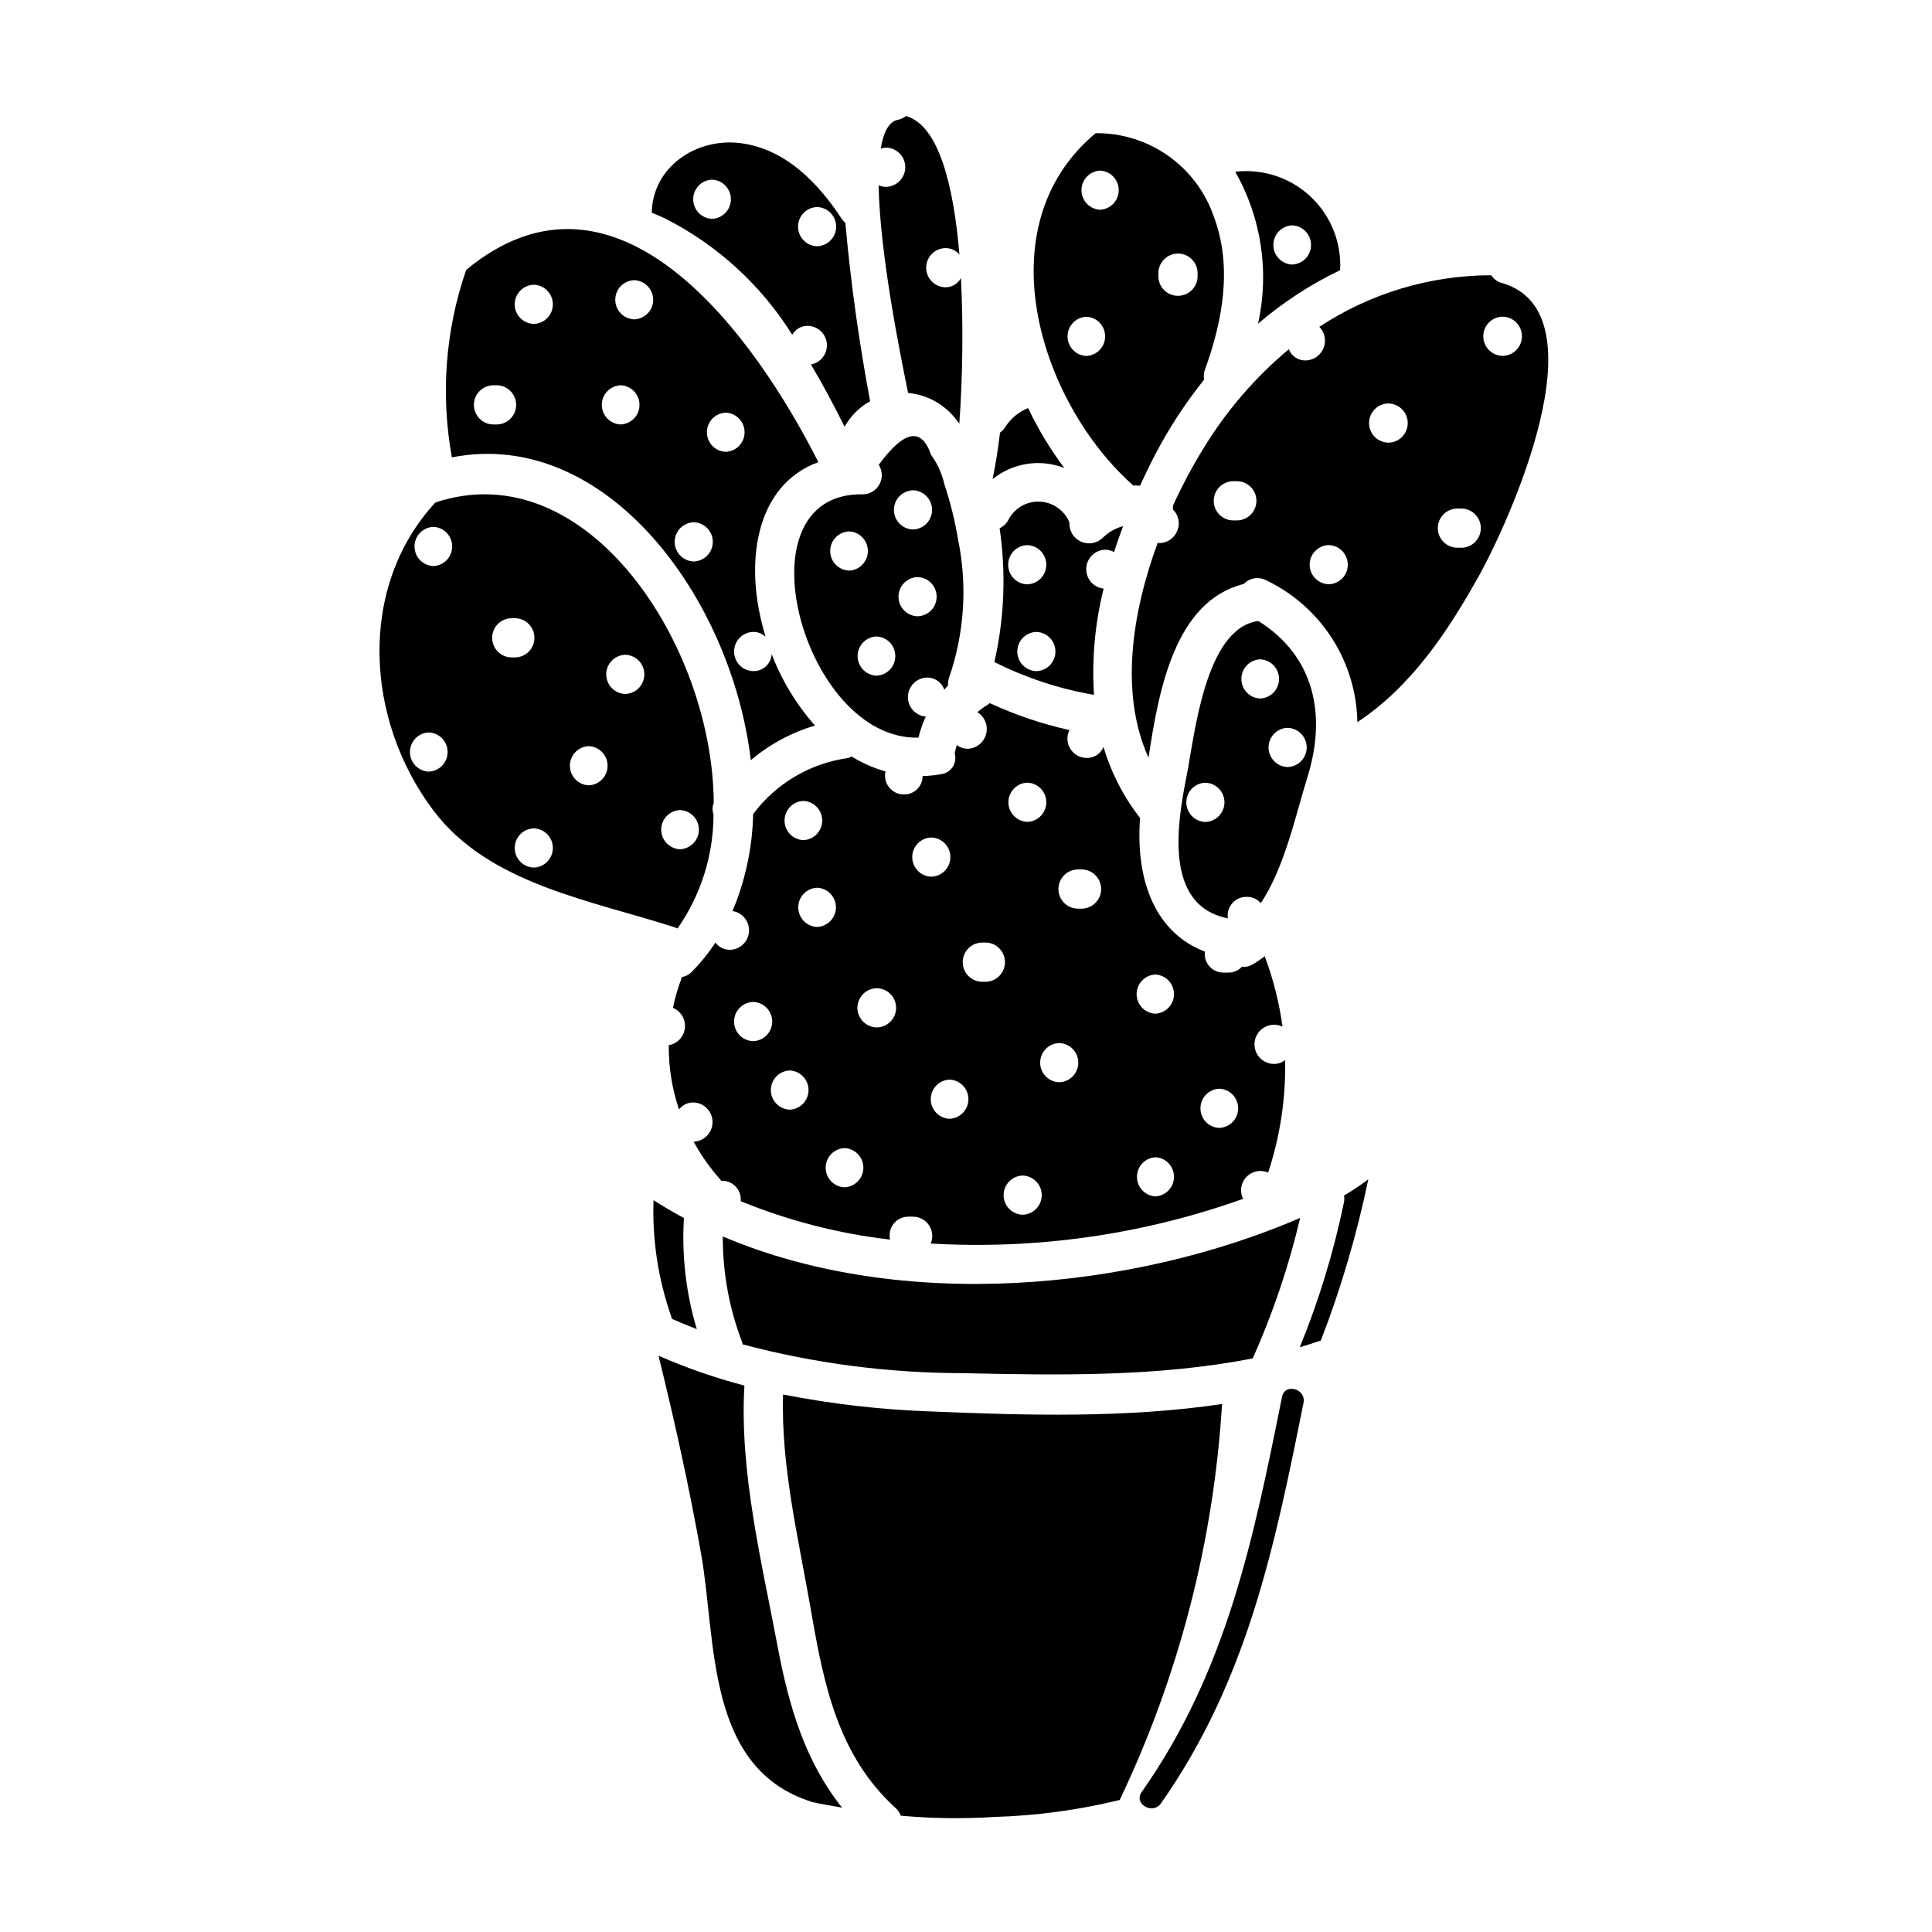 <?xml version="1.0" encoding="UTF-8"?>
<!-- Uploaded to: ICON Repo, www.svgrepo.com, Generator: ICON Repo Mixer Tools -->
<svg fill="#000000" width="800px" height="800px" version="1.1" viewBox="144 144 512 512" xmlns="http://www.w3.org/2000/svg">
 <g>
  <path d="m342.97 345.46c4.969-4.207 10.758-7.332 17.004-9.176-4.93-5.574-8.816-11.992-11.48-18.941-0.145 2.582-2.316 4.582-4.906 4.508-2.812-0.074-5.051-2.379-5.051-5.191 0-2.816 2.238-5.117 5.051-5.195 1.227-0.02 2.414 0.441 3.309 1.281-5.973-19.285-2.828-40.125 13.977-46.285-16.707-33.012-53.047-84.262-93.336-50.938-5.508 15.961-6.812 33.07-3.785 49.684 40.758-7.996 74.082 37.055 79.219 80.254zm-6.644-92.102c2.789 0.109 4.996 2.398 4.996 5.191 0 2.789-2.207 5.082-4.996 5.191-2.789-0.109-4.992-2.402-4.992-5.191 0-2.793 2.203-5.082 4.992-5.191zm-8.477 29.051c2.812 0.078 5.051 2.379 5.051 5.195 0 2.812-2.238 5.113-5.051 5.191-2.812-0.078-5.051-2.379-5.051-5.191 0-2.816 2.238-5.117 5.051-5.195zm-15.742-64.156h-0.004c2.789 0.109 4.996 2.398 4.996 5.191 0 2.789-2.207 5.082-4.996 5.191-2.812-0.078-5.051-2.383-5.047-5.199 0.004-2.812 2.242-5.113 5.055-5.188zm-3.629 27.848c2.789 0.109 4.996 2.398 4.996 5.191 0 2.789-2.207 5.082-4.996 5.191-2.785-0.109-4.992-2.402-4.992-5.191 0-2.793 2.207-5.082 4.992-5.191zm-23.016-26.645c2.812 0.078 5.051 2.379 5.051 5.195 0 2.812-2.238 5.113-5.051 5.191-2.812-0.078-5.055-2.379-5.055-5.191 0-2.816 2.242-5.117 5.055-5.195zm-10.879 26.645h1.211c2.789 0.109 4.992 2.398 4.992 5.191 0 2.789-2.203 5.082-4.992 5.191h-1.211c-2.789-0.109-4.992-2.402-4.992-5.191 0-2.793 2.203-5.082 4.992-5.191z"/>
  <path d="m474.34 381.68c1.441-0.051 2.832 0.559 3.777 1.652 6.367-9.445 9.355-23.805 12.312-33.195 5.285-16.781 1.828-32.312-12.949-41.57-14.168 1.844-16.926 30.523-18.992 40.934-2.449 12.352-6.297 34.488 10.914 37.867-0.227-1.434 0.195-2.894 1.145-3.992 0.953-1.094 2.34-1.715 3.793-1.695zm10.895-44.797c2.812 0.078 5.051 2.383 5.051 5.195s-2.238 5.117-5.051 5.195c-2.812-0.078-5.055-2.383-5.055-5.195s2.242-5.117 5.055-5.195zm-7.266-18.156c2.785 0.109 4.992 2.402 4.992 5.191 0 2.793-2.207 5.086-4.992 5.191-2.789-0.105-4.996-2.398-4.996-5.191 0-2.789 2.207-5.082 4.996-5.191zm-14.531 43.09c-2.812-0.078-5.051-2.383-5.051-5.195s2.238-5.117 5.051-5.191c2.812 0.074 5.055 2.379 5.055 5.191s-2.242 5.117-5.055 5.195z"/>
  <path d="m378.7 193.52c-0.637-0.016-1.266-0.148-1.852-0.395 0.293 18.004 5.727 44.816 7.805 55v0.004c4.816 0.449 9.254 2.805 12.332 6.535 0.441 0.516 0.832 1.086 1.246 1.629 0.906-12.848 1.055-25.742 0.438-38.609-0.824 1.559-2.469 2.508-4.231 2.449-2.789-0.105-4.992-2.398-4.992-5.191 0-2.789 2.203-5.082 4.992-5.191 1.469-0.051 2.883 0.582 3.816 1.719-1.52-18.344-5.512-34.359-14.168-36.711-0.617 0.492-1.348 0.832-2.125 0.984-2.438 0.496-3.856 3.34-4.562 7.641v-0.004c0.422-0.145 0.859-0.234 1.301-0.262 2.875 0 5.203 2.328 5.203 5.199 0 2.875-2.328 5.203-5.203 5.203z"/>
  <path d="m322.04 493.5c2.188 0.973 4.398 1.879 6.617 2.731-2.863-9.539-4.016-19.508-3.41-29.445-2.754-1.465-5.43-3.055-8.059-4.723-0.363 10.598 1.27 21.168 4.812 31.164 0.035 0.098 0.012 0.172 0.039 0.273z"/>
  <path d="m323.54 390.07c6.211-8.879 9.547-19.457 9.547-30.297-0.344-0.957-0.324-2.008 0.059-2.949-0.188-41.883-33.613-93.051-73.781-79.656-20.742 22.574-18.555 57.73-0.465 81.676 14.793 19.582 42.012 23.789 64.289 31.031 0.141 0.047 0.219 0.141 0.352 0.195zm-65.906-41.582c-2.789-0.109-4.992-2.402-4.992-5.191 0-2.793 2.203-5.082 4.992-5.191 2.789 0.109 4.992 2.398 4.992 5.191 0 2.789-2.203 5.082-4.992 5.191zm1.207-54.477v-0.004c-2.789-0.105-4.992-2.398-4.992-5.191 0-2.789 2.203-5.082 4.992-5.191 2.789 0.109 4.996 2.402 4.996 5.191 0 2.793-2.207 5.086-4.996 5.191zm20.582 13.832h1.211l0.004-0.004c2.785 0.109 4.992 2.402 4.992 5.191 0 2.793-2.207 5.086-4.992 5.191h-1.215c-2.789-0.105-4.992-2.398-4.992-5.191 0-2.789 2.203-5.082 4.992-5.191zm6.039 66.07c-2.812-0.078-5.055-2.379-5.055-5.191 0-2.816 2.242-5.117 5.055-5.195 2.812 0.078 5.051 2.379 5.051 5.195 0 2.812-2.238 5.113-5.051 5.191zm14.562-21.793c-2.789-0.109-4.992-2.402-4.992-5.191 0-2.793 2.203-5.082 4.992-5.191 2.789 0.109 4.992 2.398 4.992 5.191 0 2.789-2.203 5.082-4.992 5.191zm9.688-24.211c-2.812-0.078-5.055-2.379-5.055-5.191 0-2.816 2.242-5.117 5.055-5.195 2.812 0.082 5.047 2.391 5.043 5.203-0.008 2.812-2.25 5.113-5.062 5.184zm14.508 30.766c2.789 0.105 4.992 2.398 4.992 5.191 0 2.789-2.203 5.082-4.992 5.191-2.789-0.109-4.992-2.402-4.992-5.191 0-2.793 2.203-5.086 4.992-5.191z"/>
  <path d="m444.34 272.67c0.594 0 1.18 0 1.781 0.039 1.266-2.754 2.57-5.481 3.938-8.094l0.004 0.004c3.68-7.09 8.055-13.801 13.055-20.027-0.188-0.863-0.125-1.758 0.184-2.582 4.723-12.988 7.41-27.438 2.297-40.824h0.004c-2.273-6.453-6.504-12.035-12.105-15.957-5.602-3.926-12.293-6-19.133-5.934-29.66 24.691-14.781 71.469 9.977 93.375zm6.644-56.48c0.109-2.789 2.402-4.992 5.191-4.992 2.793 0 5.086 2.203 5.191 4.992v1.211c-0.105 2.789-2.398 4.992-5.191 4.992-2.789 0-5.082-2.203-5.191-4.992zm-19.023 22.145c-2.812-0.078-5.051-2.383-5.051-5.195s2.238-5.117 5.051-5.191c2.758 0.148 4.91 2.426 4.91 5.188 0 2.758-2.152 5.035-4.91 5.188zm3.633-38.742h0.004c-2.789-0.109-4.996-2.402-4.996-5.191 0-2.793 2.207-5.086 4.996-5.191 2.738 0.168 4.875 2.438 4.875 5.184s-2.137 5.016-4.875 5.188z"/>
  <path d="m387.4 339.48c0.461-1.918 1.109-3.785 1.941-5.574-2.723-0.238-4.793-2.551-4.731-5.285 0.066-2.731 2.242-4.945 4.973-5.051 2.09-0.082 3.981 1.219 4.652 3.195 0.34-0.359 0.648-0.734 1.008-1.078-0.059-0.742 0.043-1.484 0.301-2.18 4.039-11.734 4.856-24.34 2.363-36.496-0.836-4.988-2.051-9.902-3.637-14.703-0.648-2.809-1.855-5.465-3.543-7.805-2.531-7.391-7.16-6.438-13.852 2.672v0.004c1.004 1.559 1.082 3.539 0.195 5.172-0.887 1.629-2.59 2.648-4.445 2.652-33.637-0.566-15.703 65.289 14.773 64.477zm-0.234-32.16c-2.812-0.078-5.055-2.379-5.055-5.191 0-2.816 2.242-5.117 5.055-5.195 2.812 0.078 5.051 2.379 5.055 5.191 0 2.816-2.238 5.117-5.051 5.195zm-1.211-33.391-0.004 0.004c2.812 0.074 5.055 2.379 5.055 5.191s-2.242 5.117-5.055 5.195c-2.812-0.078-5.051-2.383-5.051-5.195 0.004-2.816 2.242-5.117 5.055-5.191zm-9.684 49.125v0.004c-2.789-0.109-4.996-2.402-4.996-5.191 0-2.793 2.207-5.086 4.996-5.191 2.789 0.105 4.992 2.398 4.992 5.188 0.004 2.793-2.199 5.086-4.988 5.195zm-7.266-27.844v0.004c-2.789-0.109-4.996-2.402-4.996-5.191 0-2.793 2.207-5.086 4.996-5.191 2.789 0.105 4.992 2.398 4.992 5.188 0.004 2.793-2.199 5.086-4.988 5.195z"/>
  <path d="m341.28 511.19c-7.781-2.039-15.391-4.684-22.758-7.906 4.277 17.418 8.156 34.91 11.289 52.574 4.078 22.977 1.152 56.719 29.184 65.605 0.074 0.023 0.109 0.074 0.18 0.098 2.664 0.574 5.324 1.023 7.988 1.492-9.746-12.203-14.086-26.766-17.09-42.73-4.168-22.188-10.152-46.32-8.793-69.133z"/>
  <path d="m400.49 342.43c-1.059 0.004-2.09-0.344-2.926-0.992-0.211 0.645-0.375 1.301-0.496 1.969 0 0.09-0.051 0.16-0.062 0.246v0.004c0.355 1.211 0.164 2.516-0.523 3.574-0.688 1.059-1.805 1.766-3.055 1.934-1.629 0.289-3.273 0.453-4.926 0.496 0.008 1.309-0.516 2.566-1.449 3.484-0.938 0.914-2.203 1.414-3.512 1.383-1.523 0.012-2.965-0.672-3.914-1.863-0.949-1.188-1.301-2.746-0.953-4.227-3.148-0.895-6.16-2.219-8.945-3.938-0.336 0.172-0.688 0.305-1.055 0.395-10 1.402-19.027 6.738-25.078 14.828-0.191 8.84-2.047 17.562-5.473 25.711 2.633 0.402 4.527 2.742 4.375 5.402-0.152 2.656-2.301 4.766-4.961 4.863-1.547 0.055-3.023-0.66-3.938-1.906-1.844 2.816-3.969 5.438-6.344 7.82-0.691 0.68-1.566 1.141-2.519 1.32-1.023 2.652-1.828 5.383-2.398 8.164 2.133 0.883 3.422 3.07 3.168 5.363-0.258 2.293-2.004 4.141-4.277 4.527-0.055 5.785 0.863 11.543 2.723 17.02 0.922-1.207 2.367-1.895 3.887-1.844 2.789 0.105 4.992 2.398 4.992 5.191 0 2.789-2.203 5.082-4.992 5.191h-0.027c1.965 3.609 4.344 6.981 7.086 10.043 0.098 0.105 0.117 0.227 0.203 0.336 1.371-0.082 2.715 0.41 3.703 1.363 0.988 0.953 1.535 2.277 1.504 3.652v0.395-0.004c12.664 5.18 25.98 8.602 39.574 10.172-0.344-1.48 0.012-3.035 0.961-4.219 0.949-1.188 2.391-1.871 3.91-1.859h1.207c1.715 0.008 3.312 0.871 4.258 2.301 0.945 1.434 1.105 3.242 0.438 4.82 28.105 1.656 56.258-2.371 82.773-11.844-0.785-1.578-0.699-3.449 0.227-4.949 0.922-1.504 2.551-2.422 4.316-2.438 0.719-0.004 1.438 0.141 2.102 0.426 3.172-9.613 4.691-19.691 4.496-29.809-0.844 0.664-1.891 1.027-2.965 1.023-1.578-0.012-3.062-0.738-4.039-1.973-0.977-1.238-1.34-2.848-0.984-4.387 0.352-1.535 1.383-2.824 2.805-3.508 1.418-0.684 3.07-0.688 4.492-0.008-0.871-6.387-2.457-12.652-4.723-18.68-1.023 0.805-2.098 1.543-3.223 2.199-0.863 0.496-1.855 0.719-2.844 0.633-0.93 1-2.246 1.551-3.613 1.512h-1.207c-1.43 0.027-2.797-0.57-3.75-1.637s-1.395-2.492-1.211-3.91c-14.039-5.418-18.344-20.289-17.172-35.426v0.004c-4.387-5.613-7.676-12.004-9.695-18.836-0.73 1.824-2.531 2.992-4.496 2.922-1.762-0.016-3.391-0.941-4.312-2.441-0.918-1.504-1.004-3.371-0.219-4.949-7.277-1.613-14.355-4.008-21.113-7.141-0.148 0.102-0.219 0.238-0.395 0.336v-0.004c-1.023 0.602-1.988 1.297-2.887 2.078 1.961 1.211 2.902 3.555 2.32 5.781-0.582 2.227-2.551 3.812-4.848 3.906zm-43.586 13.832c2.789 0.109 4.992 2.402 4.992 5.191s-2.203 5.082-4.992 5.191c-2.789-0.109-4.992-2.402-4.992-5.191s2.203-5.082 4.992-5.191zm-13.316 63.652c-2.812-0.078-5.051-2.379-5.051-5.191 0-2.816 2.238-5.117 5.051-5.195 2.812 0.078 5.055 2.379 5.055 5.195 0 2.812-2.242 5.113-5.055 5.191zm9.688 18.156c-2.789-0.105-4.992-2.398-4.992-5.191 0-2.789 2.203-5.082 4.992-5.191 2.789 0.109 4.992 2.402 4.992 5.191 0 2.793-2.203 5.086-4.992 5.191zm7.262-58.809c2.789 0.109 4.996 2.402 4.996 5.195 0 2.789-2.207 5.082-4.996 5.191-2.789-0.109-4.992-2.402-4.992-5.191 0-2.793 2.203-5.086 4.992-5.195zm7.266 79.383c-2.789-0.109-4.992-2.398-4.992-5.191 0-2.789 2.203-5.082 4.992-5.191 2.789 0.109 4.996 2.402 4.996 5.191 0 2.793-2.207 5.082-4.996 5.191zm8.473-42.371h0.004c-2.812-0.078-5.055-2.379-5.055-5.191 0-2.816 2.242-5.117 5.055-5.195 2.871 0 5.195 2.328 5.195 5.199 0 2.867-2.324 5.195-5.195 5.195zm90.797 16.246v0.004c2.812 0.074 5.055 2.379 5.055 5.191s-2.242 5.117-5.055 5.195c-2.769-0.133-4.945-2.418-4.945-5.191s2.176-5.059 4.945-5.188zm-16.949-30.266 0.004 0.004c2.789 0.109 4.992 2.402 4.992 5.191 0 2.789-2.203 5.082-4.992 5.191-2.754-0.152-4.91-2.43-4.91-5.188s2.156-5.035 4.91-5.188zm0 48.414 0.004 0.004c2.789 0.109 4.992 2.398 4.992 5.191 0 2.789-2.203 5.082-4.992 5.191-2.719-0.199-4.82-2.461-4.82-5.184s2.102-4.984 4.82-5.18zm-59.316-84.723c2.812 0.078 5.051 2.379 5.051 5.191 0 2.816-2.238 5.117-5.051 5.195-2.812-0.078-5.055-2.379-5.055-5.195 0-2.812 2.242-5.113 5.055-5.191zm4.84 74.547c-2.789-0.109-4.992-2.402-4.992-5.191 0-2.789 2.203-5.082 4.992-5.191 2.789 0.109 4.992 2.402 4.992 5.191 0 2.789-2.203 5.082-4.992 5.191zm19.367 25.426h0.004c-2.812-0.078-5.055-2.379-5.055-5.191 0-2.816 2.242-5.117 5.055-5.195 2.812 0.078 5.051 2.379 5.051 5.195 0 2.812-2.238 5.113-5.051 5.191zm9.688-35.109c-2.812-0.078-5.051-2.379-5.051-5.191 0-2.816 2.238-5.117 5.051-5.195 2.812 0.078 5.055 2.379 5.055 5.195 0 2.812-2.242 5.113-5.055 5.191zm4.844-56.395h1.211c2.812 0.078 5.055 2.379 5.055 5.195 0 2.812-2.242 5.113-5.055 5.191h-1.211c-2.812-0.078-5.055-2.379-5.055-5.191 0-2.816 2.242-5.117 5.055-5.195zm-13.316-23.004v0.004c2.812 0.074 5.051 2.379 5.051 5.191s-2.238 5.117-5.051 5.195c-2.789-0.109-4.992-2.402-4.992-5.191 0-2.793 2.203-5.086 4.992-5.191zm-10.895 42.383c2.789 0.105 4.992 2.398 4.992 5.191 0 2.789-2.203 5.082-4.992 5.191h-1.211c-2.789-0.109-4.996-2.402-4.996-5.191 0-2.793 2.207-5.086 4.996-5.191z"/>
  <path d="m353.95 232.72c0.844-1.504 2.453-2.414 4.176-2.363 2.637 0.074 4.797 2.129 5 4.762 0.203 2.637-1.617 4.996-4.215 5.473 3.211 5.398 6.156 10.953 8.918 16.5 1.574-2.844 3.918-5.188 6.762-6.758-2.926-15.645-5.156-31.391-6.551-47.23l0.004-0.004c-0.375-0.324-0.707-0.703-0.98-1.117-6.172-9.445-14.891-18.48-26.656-20.027-11.875-1.586-23.453 6.289-23.691 18.418 1.18 0.469 2.34 0.965 3.496 1.508 13.852 7.008 25.52 17.672 33.738 30.84zm6.59-33.852c2.812 0.078 5.055 2.383 5.055 5.195s-2.242 5.117-5.055 5.191c-2.812-0.074-5.051-2.379-5.051-5.191s2.238-5.117 5.051-5.195zm-27.844-7.254c2.789 0.109 4.996 2.402 4.996 5.191 0 2.793-2.207 5.086-4.996 5.191-2.789-0.105-4.992-2.398-4.992-5.191 0-2.789 2.203-5.082 4.992-5.191z"/>
  <path d="m426.05 268.02c-3.715-4.961-6.93-10.281-9.59-15.883-2.527 1.016-4.668 2.809-6.113 5.117-0.355 0.543-0.805 1.012-1.332 1.391-0.496 4.16-1.129 8.266-1.969 12.328 2.629-2.121 5.769-3.516 9.105-4.031 3.336-0.52 6.75-0.148 9.898 1.078z"/>
  <path d="m477.39 229.79c6.598-5.668 13.914-10.441 21.762-14.195 0.387-7.34-2.481-14.473-7.84-19.5s-12.66-7.438-19.957-6.582c6.941 12.211 9.094 26.566 6.035 40.277zm9.055-26.066c2.789 0.105 4.992 2.398 4.992 5.191 0 2.789-2.203 5.082-4.992 5.191-2.789-0.109-4.992-2.402-4.992-5.191 0-2.793 2.203-5.086 4.992-5.191z"/>
  <path d="m467.95 516.07c-25.547 3.801-52.148 3.023-77.539 1.969-13.059-0.469-26.062-1.965-38.887-4.484-0.605 19.07 4.168 38.547 7.398 57.254 3.367 19.473 7.086 38.375 22.434 52.348l0.004 0.004c0.609 0.547 1.07 1.238 1.344 2.012 8.258 0.75 16.562 0.863 24.836 0.336 11.191-0.332 22.316-1.84 33.191-4.5 15.645-32.812 24.844-68.32 27.105-104.6 0.027-0.121 0.098-0.211 0.113-0.34z"/>
  <path d="m500.19 462.49c-2.715 13.176-6.641 26.074-11.727 38.531 1.875-0.523 3.719-1.18 5.574-1.762 5.356-13.871 9.559-28.16 12.57-42.723-2.047 1.555-4.188 2.981-6.414 4.262 0.09 0.559 0.09 1.133-0.004 1.691z"/>
  <path d="m541.96 218.98c-1.137-0.312-2.121-1.039-2.754-2.035-16.199 0.008-32.043 4.758-45.57 13.668 1.457 1.484 1.898 3.688 1.125 5.617-0.77 1.93-2.609 3.223-4.688 3.293-1.984 0.074-3.801-1.117-4.523-2.969-8.898 7.434-16.52 16.27-22.555 26.168-3.023 4.914-5.742 10.008-8.141 15.254 0.016 0.328 0 0.656-0.043 0.98 1.496 1.465 1.977 3.68 1.219 5.633-0.754 1.953-2.602 3.269-4.695 3.344-0.199 0-0.336-0.086-0.523-0.102-6.93 18.766-10.07 40.117-2.441 56.961 2.754-18.324 7.109-41.504 25.227-46.031 1.57-1.645 4.051-2.027 6.043-0.934 7.102 3.41 13.113 8.727 17.363 15.359 4.254 6.629 6.574 14.312 6.707 22.191 14.281-9.418 23.961-23.957 32.328-38.965 6.977-12.5 33.656-69.535 5.922-77.434zm-70.047 62.934h-1.211c-2.812-0.078-5.051-2.379-5.051-5.195 0-2.812 2.238-5.113 5.051-5.191h1.211c2.812 0.078 5.051 2.379 5.051 5.191 0 2.816-2.238 5.117-5.051 5.195zm24.215 16.926c-2.812-0.078-5.055-2.379-5.055-5.195 0-2.812 2.242-5.113 5.055-5.191 2.812 0.078 5.051 2.379 5.051 5.191 0 2.816-2.238 5.117-5.051 5.195zm15.742-37.531c-2.812-0.078-5.051-2.379-5.051-5.191 0-2.816 2.238-5.117 5.051-5.195 2.871 0.004 5.195 2.332 5.195 5.203-0.004 2.867-2.332 5.195-5.203 5.191zm19.375 27.844h-1.215c-2.789-0.109-4.992-2.402-4.992-5.191 0-2.789 2.203-5.082 4.992-5.191h1.215c2.867 0.004 5.191 2.328 5.191 5.199-0.004 2.871-2.332 5.195-5.199 5.191zm10.895-50.844c-2.812-0.078-5.055-2.383-5.055-5.195s2.242-5.117 5.055-5.191c2.871 0 5.195 2.328 5.191 5.199 0 2.871-2.328 5.195-5.199 5.195z"/>
  <path d="m335.55 471.68c-0.039 9.621 1.715 19.164 5.172 28.145 0.062 0.16 0.027 0.293 0.074 0.449 18.902 5.012 38.371 7.574 57.926 7.621 25.586 0.566 52.027 1.055 77.27-3.914v0.004c5.352-11.984 9.559-24.445 12.562-37.223-44.43 19.18-105.51 25.102-153 4.918z"/>
  <path d="m436.81 289.68c0.848 0 1.68 0.211 2.426 0.617 0.742-2.305 1.539-4.594 2.394-6.856h-0.004c-2.066 0.543-3.949 1.633-5.453 3.148-1.566 1.457-3.859 1.816-5.793 0.902-1.934-0.914-3.113-2.914-2.977-5.047-1.344-3.25-4.469-5.406-7.981-5.508-3.516-0.105-6.762 1.863-8.293 5.027-0.5 0.895-1.281 1.602-2.219 2.016 1.734 11.805 1.266 23.832-1.387 35.469 8.324 4.184 17.223 7.117 26.402 8.703-0.609-9.465 0.25-18.965 2.551-28.164-2.688-0.293-4.695-2.606-4.609-5.309 0.086-2.699 2.238-4.879 4.941-5zm-20.582-1.211c2.812 0.078 5.051 2.379 5.051 5.191 0 2.816-2.238 5.117-5.051 5.195-2.812-0.078-5.051-2.379-5.051-5.195 0-2.812 2.238-5.113 5.051-5.191zm2.422 33.391v-0.004c-2.812-0.074-5.055-2.379-5.055-5.191 0-2.816 2.242-5.117 5.055-5.195 2.812 0.078 5.051 2.379 5.051 5.195 0 2.812-2.238 5.117-5.051 5.191z"/>
  <path d="m483.75 514.17c-7.566 37.699-14.668 72.695-37.203 104.76-2.188 3.117 2.93 6.07 5.117 2.984 22.828-32.512 30.098-67.816 37.785-106.17 0.734-3.711-4.953-5.301-5.699-1.57z"/>
 </g>
</svg>